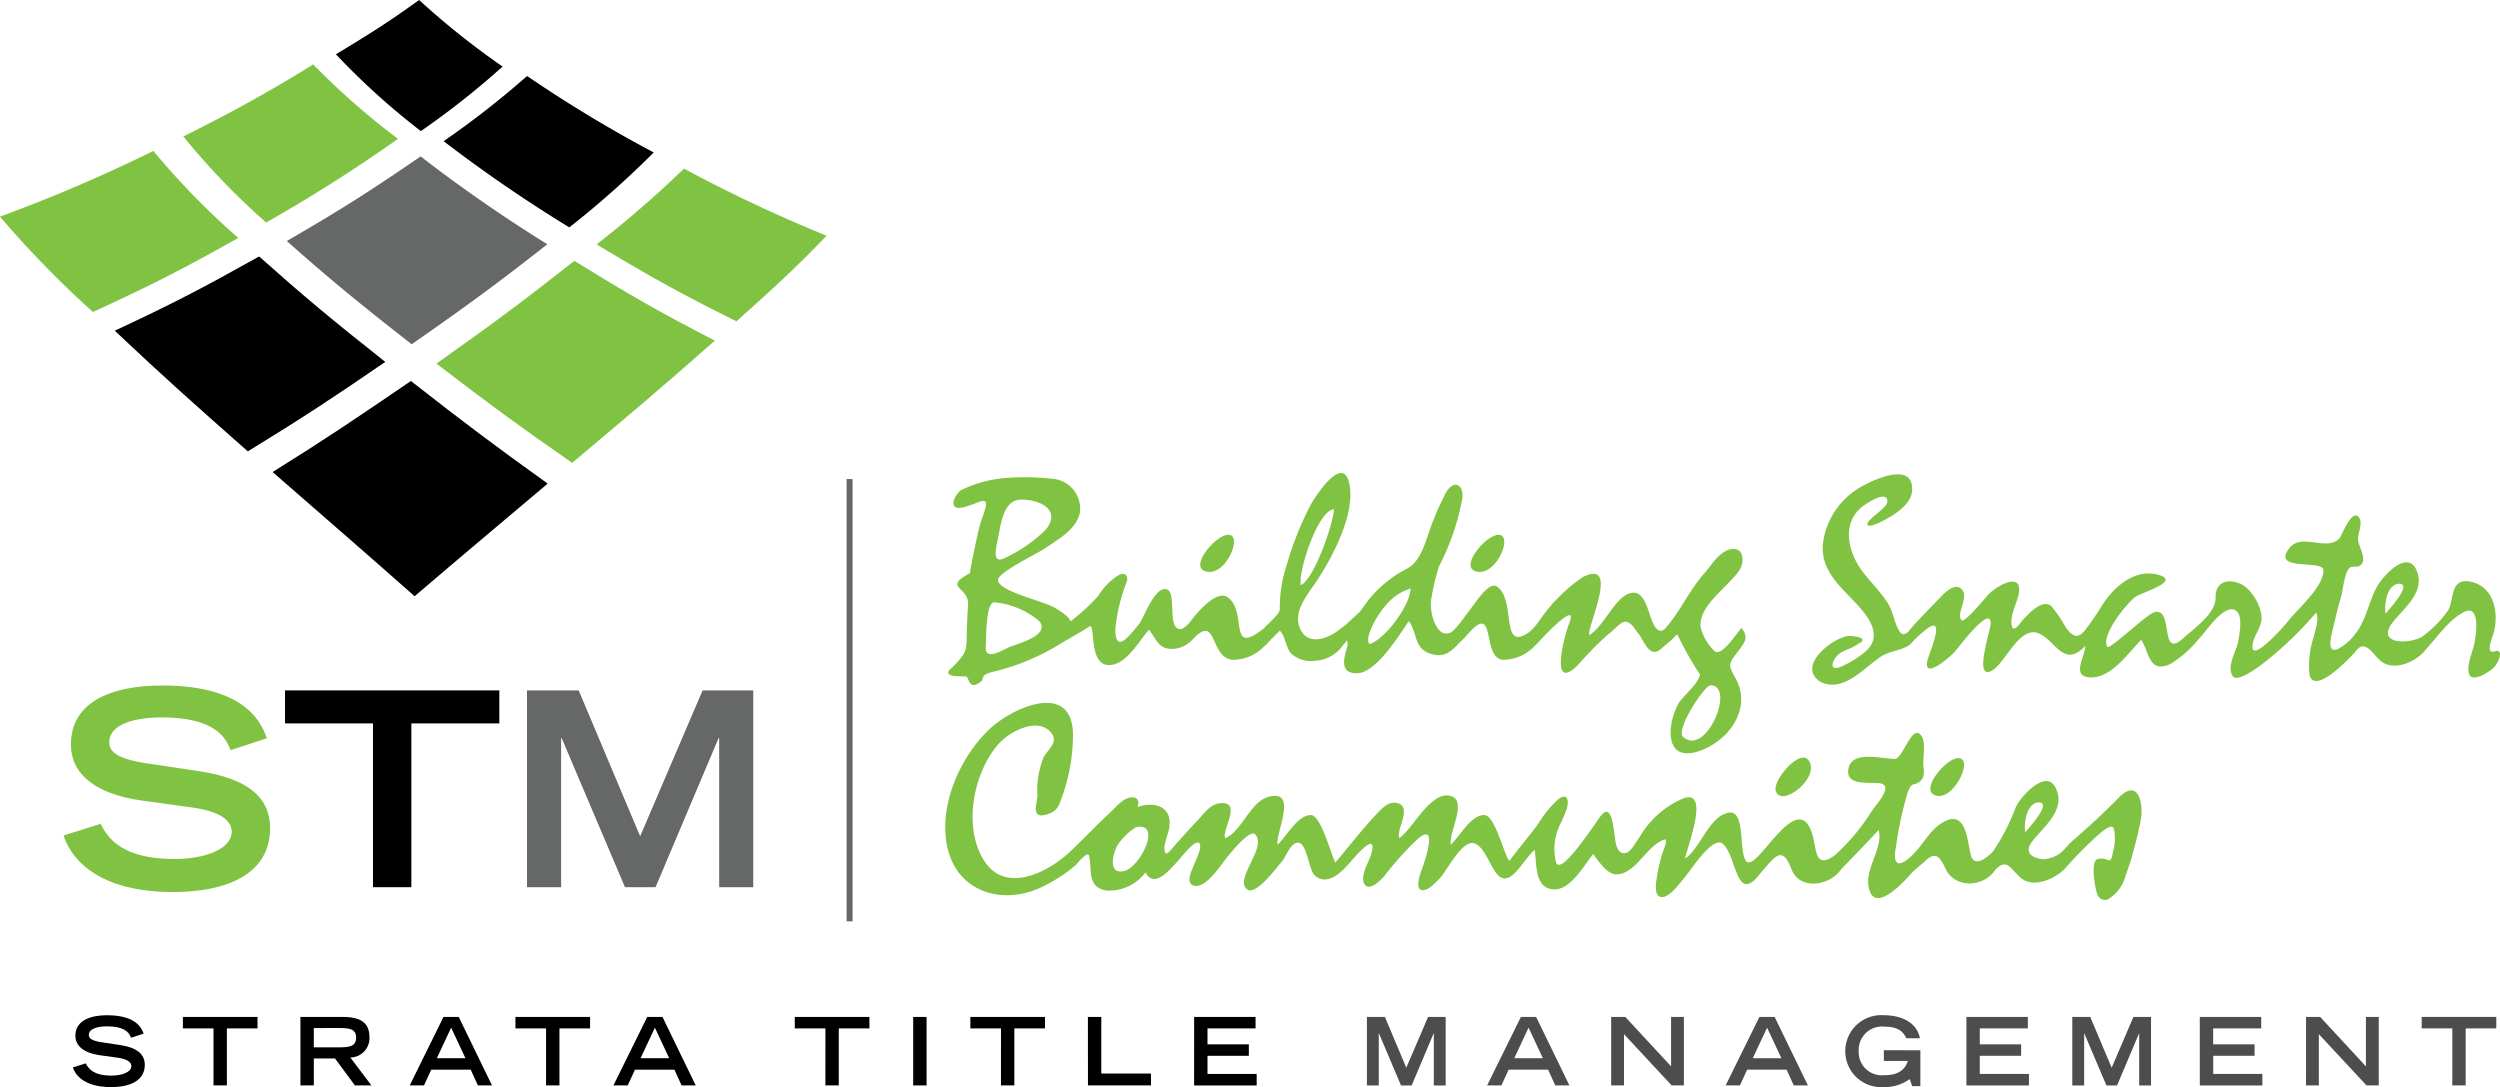 <svg xmlns="http://www.w3.org/2000/svg" width="192.484" height="83.7" viewBox="0 0 192.484 83.7"><g transform="translate(-412.483 -379.63)"><path d="M431.8,383.81c2.9-1.746,4.208-2.6,6.409-4.18a59.69,59.69,0,0,0,6.427,5.124,63.307,63.307,0,0,1-6.293,4.969,55.394,55.394,0,0,1-6.543-5.913" transform="translate(6.545)"/><path d="M437.992,389.018A68.464,68.464,0,0,0,444.419,384a103.1,103.1,0,0,0,9.753,5.887,72.806,72.806,0,0,1-6.5,5.768,110.982,110.982,0,0,1-9.68-6.641" transform="translate(8.645 1.482)"/><path d="M428.16,408.549c4.234-2.643,6.432-4.132,10.646-7.01,4.176,3.266,6.369,4.911,10.532,7.9-4.14,3.5-6.277,5.279-10.245,8.671-4.222-3.73-6.519-5.708-10.932-9.561" transform="translate(5.313 7.425)"/><path d="M429.327,409.385c4.224-2.591,6.409-4.025,10.583-6.889-4.149-3.282-6.18-4.974-9.714-8.118-4.3,2.406-6.573,3.6-11.113,5.716,3.745,3.537,5.9,5.455,10.244,9.291" transform="translate(2.237 4.998)"/><path d="M412.483,393.368a121.561,121.561,0,0,0,11.808-5.058,58.757,58.757,0,0,0,6.539,6.7c-4.311,2.41-6.6,3.59-11.191,5.7a78.277,78.277,0,0,1-7.156-7.339" transform="translate(0 2.942)" fill="#80c342"/><path d="M423.024,388.877a113.232,113.232,0,0,0,10-5.543,57.433,57.433,0,0,0,6.527,5.732,119.246,119.246,0,0,1-10.149,6.441,55.235,55.235,0,0,1-6.379-6.63" transform="translate(3.572 1.255)" fill="#80c342"/><path d="M437.581,402.541c4.52-3.2,6.737-4.859,10.617-7.91,4.2,2.587,6.425,3.877,10.818,6.14-4.045,3.575-6.362,5.524-10.987,9.412-4.144-2.88-6.317-4.472-10.449-7.642" transform="translate(8.506 5.084)" fill="#80c342"/><path d="M446.79,395.159c4.172,2.509,6.381,3.742,10.767,5.927,3.2-2.875,4.658-4.211,6.94-6.593a113.308,113.308,0,0,1-10.978-5.168,82.211,82.211,0,0,1-6.729,5.834" transform="translate(11.627 3.286)" fill="#80c342"/><path d="M517.126,423.4c-.677-.918-2.737,1.518-2.531,2.328.368,1.433,3.517-1.008,2.531-2.328-.079-.108.075.1,0,0" transform="translate(34.601 14.764)" fill="#80c342"/><path d="M524.106,426.14c1.313.1,2.715-2.916,1.54-2.916-1.027,0-3.235,2.757-1.54,2.916.036,0-.557-.054,0,0" transform="translate(37.619 14.774)" fill="#80c342"/><path d="M561.818,415.332c1.232-.06-.876,2.14-.98,2.3-.1-.7.082-2.172.98-2.3m7.077,6.677a1.623,1.623,0,0,0,.454-.442c.3-.49.52-1.2-.076-1.044l-.017.008c-.011,0-.017,0-.031.005a.866.866,0,0,0-.141.047v-.016c-.491.029-.035-1.1.032-1.312.487-1.475.153-3.665-1.675-4.074-1.719-.383-1.279,1.475-1.826,2.257a8.833,8.833,0,0,1-1.97,1.975c-1.056.608-3.615.577-2.217-1.158.882-1.1,2.485-2.322,1.806-3.942-.712-1.7-2.662.473-3.1,1.322-.631,1.218-.8,2.557-1.691,3.638a3.924,3.924,0,0,1-1.293,1.091c-.876.359-.485-1.062-.4-1.418.2-.881.418-1.762.669-2.632.133-.463.272-1.947.671-2.221.225-.154.564.017.821-.187.537-.43-.125-1.4-.186-1.916s.438-1.386.023-1.818c-.564-.57-1.293,1.522-1.474,1.691-1.054.991-2.932-.5-3.873.76-1.34,1.8,2.652.815,2.656,1.672,0,1.3-2,2.98-2.741,3.939-.349.448-2.964,3.369-2.71,1.758.13-.81.8-1.4.673-2.265a3.72,3.72,0,0,0-.969-1.916c-.876-.944-2.608-.992-2.556.568.042,1.19-1.6,2.366-2.409,3.069-1.96,1.862-.778-2.215-2.252-1.945-.593.108-3.508,2.944-3.673,2.687-.544-.858,1.493-3.35,2.135-3.829.525-.388,3.657-1.237,1.726-1.735-1.716-.442-3.251.862-4.151,2.185a25.312,25.312,0,0,1-1.467,2.148c-.576.681-.977.36-1.443-.258a10.383,10.383,0,0,0-1.119-1.656c-.722-.568-1.775.637-2.2,1.082-.133.138-.665.992-.819.509-.209-.657.27-1.625.444-2.243.577-2.05-1.382-1.079-2.205-.3-.183.173-1.913,2.328-2.13,2.044-.446-.487.565-1.722.047-2.347-.549-.651-1.421.32-1.749.659q-.972,1-1.924,2.014c-.374.4-.782,1.18-1.193.461-.366-.636-.443-1.422-.822-2.039-.562-.925-1.367-1.67-2.012-2.536-1.05-1.417-1.6-3.547-.087-4.876.244-.21,2.085-1.494,2.026-.439-.031.5-1.674,1.394-1.52,1.749s1.763-.611,1.911-.708c.661-.431,1.485-1.076,1.52-1.943.1-2.347-3.25-.7-4.156-.131a5.866,5.866,0,0,0-2.691,4.078c-.279,2.047,1.09,3.25,2.374,4.6,1.087,1.13,2.409,2.745.7,4.015a7.638,7.638,0,0,1-1.751,1.044c-.838.327-.683-.41-.249-.865.455-.477,1.15-.518,1.613-.916.995-.436-.426-.665-.848-.59-1.248.229-3.811,2.287-2.13,3.458-.1-.062-.2-.111.078.06.044.021.051.024.045.017,1.711.833,3.335-1.11,4.6-1.955.7-.465,1.577-.442,2.256-.937A9.88,9.88,0,0,1,525.4,418.9c1.619-1.3.423,1.485.224,2.138-.578,1.878,1.6.012,2.047-.47.252-.276,2.785-3.7,2.765-2.165-.011.519-1.4,4.576.181,3.564.952-.608,2.079-3.441,3.525-2.81,1.315.576,1.943,2.71,3.575.96.044.76-1.2,2.426.471,2.426,1.571,0,2.855-1.9,3.831-2.892.631.906.578,2.609,2.221,1.874a8.507,8.507,0,0,0,2.241-1.975c.558-.554,1.8-2.532,2.71-2.217.739.256.394,1.9.3,2.437-.146.8-.872,1.829-.45,2.631.332.648,2.106-.742,2.382-.943a28,28,0,0,0,4.072-3.906c.249.5-.066,1.311-.17,1.816a7.029,7.029,0,0,0-.335,3.014c.45,1.567,3.3-1.561,3.539-1.833.715-1.038,1.351.241,1.932.724,1.042.864,2.813.036,3.515-.92l-.217.226c.987-1,1.824-2.381,3.082-3.051,1.449-.771.932,2.231.715,2.865-.4,1.184-.774,2.806.917,1.885.147-.08.284-.179.428-.268" transform="translate(35.317 9.244)" fill="#80c342"/><path d="M550.969,427.716c1.236-.06-.873,2.14-.977,2.3-.106-.7.082-2.17.977-2.3m-70.255,5.253h-.005c-1.388.414-.992-1.31-.58-2a5.094,5.094,0,0,1,1.4-1.354c2.036-.386.335,3-.817,3.354m.064-.021c.165-.048.479-.143,0,0m75.592,2.224a3.007,3.007,0,0,0,1.362-1.856c.107-.281.284-.787.423-1.23.285-1.031.56-2.04.745-3.079.214-1.213-.2-3.18-1.688-1.671-1.158,1.176-2.3,2.231-3.544,3.307-.562.485-.787,1.012-1.525,1.279a2.666,2.666,0,0,1-.739.17v0h-.02c-.779-.075-1.587-.469-.8-1.445.884-1.1,2.486-2.324,1.807-3.942-.712-1.7-2.664.475-3.1,1.32a16.407,16.407,0,0,1-1.769,3.454,3.183,3.183,0,0,1-.744.613h0c-.426.242-.81.25-.967-.3-.249-.877-.308-3.346-1.857-2.691-1.127.475-1.644,1.593-2.421,2.435-.906.983-1.81,1.417-1.51-.289a29.544,29.544,0,0,1,.839-4.033c.084-.25.226-.827.554-.894.69-.143.845-.649.753-1.283-.1-.668.216-1.905-.159-2.439-.726-1.043-1.43,1.77-2.052,1.77-.956,0-3.223-.664-3.555.668s1.275,1.15,2.122,1.185c1.512,0,.177,1.438-.323,2.124a16.209,16.209,0,0,1-2.859,3.436c-1.627,1.177-1.382-.581-1.778-1.737-1.2-3.488-4.272,3.207-5.064,2.182-.6-.779.016-4-1.392-3.711-1.459.3-2.142,2.757-3.3,3.523.08-.694,1.953-5.31-.072-4.657a6.986,6.986,0,0,0-3.31,2.8c-.295.473-.462.692-.627.941a1.615,1.615,0,0,1-.426.443c-.41.173-.783-.005-.921-.81-.155-.905-.253-3.124-1.137-2.007-.392.493-3.025,4.63-3.438,3.61a4.3,4.3,0,0,1,.332-3,8.738,8.738,0,0,0,.507-1.225c.179-.7-.052-1.232-.806-.538a8.36,8.36,0,0,0-1.358,1.678c-.5.739-1.817,2.295-2.275,2.951-.467-.6-1.109-3.536-1.944-3.536-1.034,0-1.877,1.644-2.56,2.279-.2-.833,1.22-3.232.112-3.7-1.576-.663-3.037,2.517-4.081,3.183-.257-.619.939-2.264-.04-2.647-.767-.3-1.375.457-1.816.919-.9.939-2.228,2.64-3.074,3.626-.311-.554-1.1-3.659-1.878-3.659-1.034,0-1.878,1.644-2.561,2.279-.186-.77,1.339-3.757-.2-3.757-1.828,0-2.381,2.624-3.828,3.255-.328-.474,1.229-2.7-.213-2.7-.893,0-1.328.7-1.885,1.289q-1.1,1.165-2.145,2.377c-.051.025-.312.371-.4.131-.171-.486.2-1.28.3-1.769.362-1.688-1.036-2.228-2.435-1.716.2-.354.067-.754-.383-.754-.669,0-1.194.687-1.637,1.1-1.052.983-2.063,2.038-3.106,3.039-1.619,1.556-4.927,3.338-6.616.815-1.73-2.587-.9-6.878,1.1-9.109.81-.9,3.053-2.12,4.057-.759.51.69-.328,1.269-.621,1.808a6.83,6.83,0,0,0-.487,2.971c-.033.672-.486,1.758.609,1.482.751-.19.981-.477,1.232-1.221a14.273,14.273,0,0,0,.9-5.081c-.139-4.035-4.756-1.928-6.51-.218-2.2,2.142-3.776,5.7-3.207,8.8.676,3.711,4.4,4.812,7.541,3.169a11.91,11.91,0,0,0,2.4-1.589c.039-.039.916-1.127,1.012-.711.249,1.055-.189,2.4,1.309,2.678a3.487,3.487,0,0,0,3.034-1.39c1.086,2.014,3.362-2.687,4.135-2.277.477.621-1.4,2.849-.493,3.26.972.431,2.248-1.711,2.776-2.312.182-.206,1.6-2,2.018-1.616.991.992-1.672,3.493-.584,4.262.665.469,2.32-1.774,2.655-2.165.311-.362.679-1.445,1.23-1.445.723,0,.821,2.135,1.319,2.548,1.068.885,2.223-.475,2.923-1.285.5-.573,1.893-2.1,1.4-.359-.181.59-.834,1.584-.549,2.225.339.758,1.351-.305,1.579-.577a24.086,24.086,0,0,1,2.51-2.8c1.648-1.453.628,1.584.382,2.249-.1.258-.635,1.659.047,1.659.482,0,.995-.594,1.3-.9.56-.561,1.765-3.1,2.731-2.689,1.154.494,1.423,3.417,2.77,2.508.57-.355,1.287-1.6,1.813-2.011.182.87-.037,2.644,1.146,2.979,1.487.422,2.607-1.771,3.366-2.662.876,1.135,1.514,2.255,3.043,1.008.785-.64,1.417-1.737,2.383-2.118.43-.169-.005.751-.063.933a11.786,11.786,0,0,0-.458,1.932c-.05.353-.238,1.315.217,1.517.615.272,1.524-1.019,1.848-1.387.47-.518,2.241-3.4,3.03-2.666.991.927,1.007,4.172,2.466,2.722.359-.357,1.289-1.636,1.757-1.82.667-.265.939.9,1.167,1.3.815,1.442,3.189.88,3.832-.5-.058.118-.151.225-.222.339.992-1.034,2-2.069,2.979-3.122.364,1.379-1.032,2.887-.778,4.359.39,2.235,2.747-.392,3.337-1.07.332-.324.724-.628,1.07-.947.844-.785,1.159-.1,1.544.684.785,1.6,3.219,1.364,3.969-.244a3.433,3.433,0,0,1-.228.353c.924-.985,1.122-.278,1.97.5.964.894,2.595.179,3.414-.612a33.2,33.2,0,0,1,2.525-2.577c.194-.153,1.117-1.05,1.285-.546a3.641,3.641,0,0,1-.051,1.722c-.238,1.252-.265.449-1.153.6-.673.111-.212,2.437-.049,2.778a.618.618,0,0,0,.807.34" transform="translate(18.42 13.695)" fill="#80c342"/><path d="M482.128,413.238c1.434.143,2.667-2.855,1.534-2.855-1.02,0-3.24,2.7-1.534,2.855" transform="translate(23.391 10.422)" fill="#80c342"/><path d="M497.67,413.238c1.434.143,2.666-2.855,1.533-2.855-1.02,0-3.24,2.7-1.533,2.855" transform="translate(28.658 10.422)" fill="#80c342"/><path d="M523.6,427.154c-.632-.533,1.645-3.977,2.1-3.977,1.957,0-.319,5.535-2.1,3.977M499.454,420c-.42-.375.435-2.114,1.382-3.137a3.946,3.946,0,0,1,1.771-1.138c0,1.244-1.949,3.91-3.153,4.275m-27.717.224c-.711.333-1.995,1.138-1.828-.165.035-.423-.023-3.272.653-3.272A6.3,6.3,0,0,1,474,418.216c.964,1.131-1.773,1.785-2.257,2.011m-.872-8.5c.191-1.022.427-2.848,1.746-2.848,1.577,0,3.1.848,1.895,2.326a11.091,11.091,0,0,1-3.007,2.1c-1.253.736-.77-.85-.633-1.581m25.835-2.1c0,.94-1.489,5.37-2.556,5.844-.178-1.19,1.356-5.78,2.556-5.844m31.265,10.741c.43-.584.648-.933.107-1.613-.341.406-1.555,2.3-2.081,1.774a3.792,3.792,0,0,1-1.034-1.726c-.307-1.711,2.1-3.161,2.971-4.5.43-.669.308-1.88-.773-1.577-.837.234-1.387,1.213-1.932,1.825-1.162,1.311-1.821,2.885-2.978,4.208v.007c-.671.722-1.072-.577-1.221-1.023-.379-1.151-.743-2.093-1.849-1.521-1.02.637-1.809,2.492-2.8,3.083-.3-.387,2.435-5.934-.5-4.463a12.653,12.653,0,0,0-3.429,3.466c-.134.171-.273.343-.362.438a3.177,3.177,0,0,1-.363.348v0c-2.237,1.568-.977-2.431-2.439-3.5-.684-.5-1.708,1.327-2.456,2.219a7.729,7.729,0,0,1-.979,1.2c-1.226.884-1.9-1.635-1.625-2.62a17.847,17.847,0,0,1,.562-2.355,18.656,18.656,0,0,0,1.809-5.286c.108-.921-.554-1.479-1.217-.5a21.875,21.875,0,0,0-1.091,2.4c-.482,1.205-.794,2.934-1.962,3.551a8.987,8.987,0,0,0-3.323,2.9c-.106.157-.208.28-.309.414-.083.076-.876.822-1.022.952-.064.058-.21.171-.363.288H497.3v0l-.462.349c-.935.6-2.253.94-2.768-.372-.55-1.409.842-2.774,1.538-3.938,1.138-1.789,2.82-5.042,2.256-7.265-.541-2.13-2.682,1.26-2.932,1.725a24.266,24.266,0,0,0-1.84,4.594,10.58,10.58,0,0,0-.553,3.468c0,.248-.39.653-.736.988l0-.012-.047.062c-.169.161-.323.305-.406.4v.007c-2.851,2.293-1.26-1.222-2.809-2.354-.785-.573-2.109.842-2.829,1.785a2.182,2.182,0,0,1-.716.648c-1.2.218-.364-2.749-1.119-3.038-.9-.347-1.712,1.96-2.14,2.622-.719.856-1.858,2.445-1.858.423a13.7,13.7,0,0,1,.888-3.679c.127-.486-.225-.7-.612-.487a4.793,4.793,0,0,0-1.595,1.615,16.2,16.2,0,0,1-2.12,1.951c-.169-.344-.523-.611-1.22-1.036-.876-.537-4.373-1.26-4.373-2.144,0-.593,3.035-2.036,3.565-2.4,1.031-.72,2.438-1.442,2.737-2.777a2.316,2.316,0,0,0-2.272-2.624,17.95,17.95,0,0,0-3.345-.056,9.353,9.353,0,0,0-3.549.953c-.568.435-.995,1.57.151,1.321,1.28-.279,2.249-1.256,1.552.636a11.753,11.753,0,0,0-.447,1.592c-.2.968-.45,2.086-.556,2.83-2.133,1.149-.07,1.027-.142,2.426-.044.7-.09,1.512-.1,2.263-.029,1.4-.048,1.446-1.114,2.569-1.062.814.88.664.98.7.333-.075.221.936.931.582.827-.418-.027-.639,1.271-.955a17.716,17.716,0,0,0,5.085-2.109c-.017.012,0,.011.049-.013-.021.009-.02,0-.028,0l-.017.011.015-.011h0c.222-.153,1.967-1.125,2.315-1.388.412,0-.1,3,1.467,3,1.335,0,2.28-1.833,3.07-2.711.653.783.728,1.638,2.117,1.439a2.294,2.294,0,0,0,1.184-.629c2.022-2.209,1.311,1.316,3.13,1.5a3.342,3.342,0,0,0,2.445-1.042,2.589,2.589,0,0,0,.238-.212c.082-.092.206-.23.305-.343.222-.21.443-.424.657-.648.443.45.442,1.233.861,1.751a2.269,2.269,0,0,0,1.892.56,2.781,2.781,0,0,0,2.109-1.182c.062-.07.123-.139.178-.208.04-.05.088-.116.137-.186a.9.9,0,0,1,.024.463c-.232.833-.667,2.083.719,2.083,1.5,0,3.243-2.912,4.01-4.01.664.857.386,2.1,1.658,2.5,1.04.332,1.544-.1,2.2-.8.186-.186.406-.375.572-.572,2.4-2.853,1.1,1.67,2.806,1.84a3.313,3.313,0,0,0,2.486-1.093,3.86,3.86,0,0,0,.325-.319c.027-.028.051-.056.076-.087.451-.5,2.987-3.156,2.209-1.247-.348.857-1.509,5.266.641,3.208a29.081,29.081,0,0,1,2.237-2.3c1.1-.846,1.307-1.5,2.01-.787l.552.74c.465.72.85,1.783,1.7,1.011.208-.193.424-.378.648-.556.084-.074.269-.245.426-.414.042-.039.08-.071.13-.119a23.634,23.634,0,0,0,1.73,3.073c0,.621-1.272,1.686-1.613,2.206-.956,1.7-1.153,4.756,1.733,3.655,2.233-.852,3.91-3.311,2.616-5.573-.647-1.131-.473-1.119.356-2.243.43-.584-.829,1.123,0,0,.43-.584-.829,1.123,0,0,.43-.584-.829,1.123,0,0" transform="translate(18.479 9.217)" fill="#80c342"/><path d="M428.979,395.136c4.448-2.577,6.57-3.956,10.3-6.512a115.358,115.358,0,0,0,9.755,6.764c-3.809,2.987-5.984,4.594-10.445,7.7-4.112-3.219-6.12-4.854-9.612-7.948" transform="translate(5.59 3.048)" fill="#666767"/><line y2="34.052" transform="translate(477.896 416.515)" fill="none" stroke="#666767" stroke-miterlimit="10" stroke-width="0.461"/><path d="M431.791,423.115c-.375-1.042-1.5-4.065-8.023-4.065-1.168,0-7.065,0-7.065,4.544,0,2.314,1.959,3.835,5.46,4.314l3.626.5c2.168.271,3.292.917,3.292,1.9,0,1.313-2,2.1-4.417,2.1-4,0-5.127-1.605-5.669-2.709l-2.855.9c.354,1.146,1.937,4.355,8.439,4.355,4.044,0,7.462-1.334,7.462-4.918,0-2.543-2-3.856-5.4-4.377l-3.583-.541c-3.023-.376-3.4-1.063-3.4-1.71,0-1.4,2.022-1.9,4.023-1.9,3.6,0,4.833,1.166,5.313,2.521Z" transform="translate(1.24 13.359)" fill="#80c342"/><path d="M435.646,434.482H438.6V421.873h6.773v-2.541h-16.5v2.541h6.772Z" transform="translate(5.555 13.455)"/><path d="M450.332,434.482h2.355L457.542,423h.043v11.482h2.624v-15.15h-3.9L451.5,430.564l-4.73-11.232h-3.982v15.15h2.627V423h.04Z" transform="translate(10.27 13.455)" fill="#666767"/><path d="M421.15,439.744c-.167-.471-.594-.877-1.849-.877-.7,0-1.4.174-1.4.66,0,.225.131.463,1.182.594l1.248.189c1.182.181,1.879.637,1.879,1.522,0,1.248-1.19,1.713-2.6,1.713-2.263,0-2.814-1.118-2.938-1.517l.993-.311c.189.384.58.943,1.972.943.842,0,1.538-.276,1.538-.732,0-.341-.392-.566-1.146-.66l-1.263-.174c-1.218-.167-1.9-.7-1.9-1.5,0-1.581,2.052-1.581,2.46-1.581,2.269,0,2.66,1.051,2.792,1.414Z" transform="translate(1.421 19.785)"/><path d="M425.358,438.992H423v-.884h5.745v.884h-2.358v4.389h-1.03Z" transform="translate(3.564 19.818)"/><path d="M429.759,438.108h3.169c1.249,0,2.146.283,2.146,1.573a1.491,1.491,0,0,1-1.471,1.552l1.619,2.148h-1.269l-1.532-2.074H430.79v2.074h-1.031Zm3.018,2.342c.841,0,1.269-.123,1.269-.747s-.428-.739-1.269-.739H430.79v1.486Z" transform="translate(5.855 19.818)"/><path d="M438.643,438.109h1.174l2.561,5.273H441.29l-.552-1.212H437.7l-.558,1.212h-1.1Zm1.69,3.176-1.1-2.35-1.1,2.35Z" transform="translate(7.986 19.818)"/><path d="M444.482,438.992h-2.358v-.884h5.745v.884h-2.358v4.389h-1.03Z" transform="translate(10.045 19.818)"/><path d="M450.359,438.109h1.174l2.561,5.273h-1.089l-.552-1.212h-3.038l-.558,1.212h-1.1Zm1.69,3.176-1.1-2.35-1.1,2.35Z" transform="translate(11.956 19.818)"/><path d="M460.546,438.992h-2.358v-.884h5.745v.884h-2.358v4.389h-1.03Z" transform="translate(15.489 19.818)"/><rect width="1.03" height="5.273" transform="translate(482.793 457.928)"/><path d="M470.641,438.992h-2.358v-.884h5.745v.884h-2.358v4.389h-1.03Z" transform="translate(18.911 19.818)"/><path d="M475.043,438.109h1.031v4.358H479.9v.914h-4.852Z" transform="translate(21.201 19.818)"/><path d="M481.152,438.109h4.729v.884h-3.7v1.226h3.183v.884h-3.183V442.5h3.785v.885h-4.816Z" transform="translate(23.272 19.818)"/><path d="M492.018,439.384H492v4h-.913v-5.273h1.386l1.646,3.908,1.675-3.908h1.356v5.273h-.913v-4h-.015l-1.69,4h-.821Z" transform="translate(26.64 19.818)" fill="#4d4d4e"/><path d="M500.6,438.109h1.174l2.561,5.273h-1.089l-.552-1.212h-3.038l-.558,1.212H498Zm1.69,3.176-1.1-2.35-1.1,2.35Z" transform="translate(28.982 19.818)" fill="#4d4d4e"/><path d="M505.134,438.109h1.089l3.524,3.807v-3.807h.987v5.273h-.944l-3.669-3.946v3.946h-.987Z" transform="translate(31.399 19.818)" fill="#4d4d4e"/><path d="M514.315,438.109h1.174l2.561,5.273h-1.089l-.55-1.212h-3.039l-.558,1.212h-1.1Zm1.69,3.176-1.1-2.35-1.1,2.35Z" transform="translate(33.631 19.818)" fill="#4d4d4e"/><path d="M524.377,440.709v2.762h-.624l-.2-.544a3.24,3.24,0,0,1-1.974.617,2.774,2.774,0,1,1-.029-5.534c1.212,0,2.539.45,2.793,1.777h-1.052c-.122-.269-.406-.892-1.617-.892a1.8,1.8,0,0,0-2.044,1.849,1.785,1.785,0,0,0,1.957,1.885c1.016,0,1.583-.355,1.829-1.1h-1.85v-.826Z" transform="translate(35.962 19.785)" fill="#4d4d4e"/><path d="M525.562,438.109h4.729v.884h-3.7v1.226h3.184v.884h-3.184V442.5h3.785v.885h-4.815Z" transform="translate(38.323 19.818)" fill="#4d4d4e"/><path d="M532.578,439.384h-.015v4h-.913v-5.273h1.384l1.647,3.908,1.675-3.908h1.356v5.273H536.8v-4h-.013l-1.69,4h-.821Z" transform="translate(40.386 19.818)" fill="#4d4d4e"/><path d="M538.982,438.109h4.729v.884h-3.7v1.226H543.2v.884h-3.183V442.5H543.8v.885h-4.816Z" transform="translate(42.871 19.818)" fill="#4d4d4e"/><path d="M545.092,438.109h1.087l3.525,3.807v-3.807h.987v5.273h-.944l-3.669-3.946v3.946h-.987Z" transform="translate(44.941 19.818)" fill="#4d4d4e"/><path d="M554.1,438.992h-2.358v-.884h5.744v.884H555.13v4.389H554.1Z" transform="translate(47.195 19.818)" fill="#4d4d4e"/></g></svg>